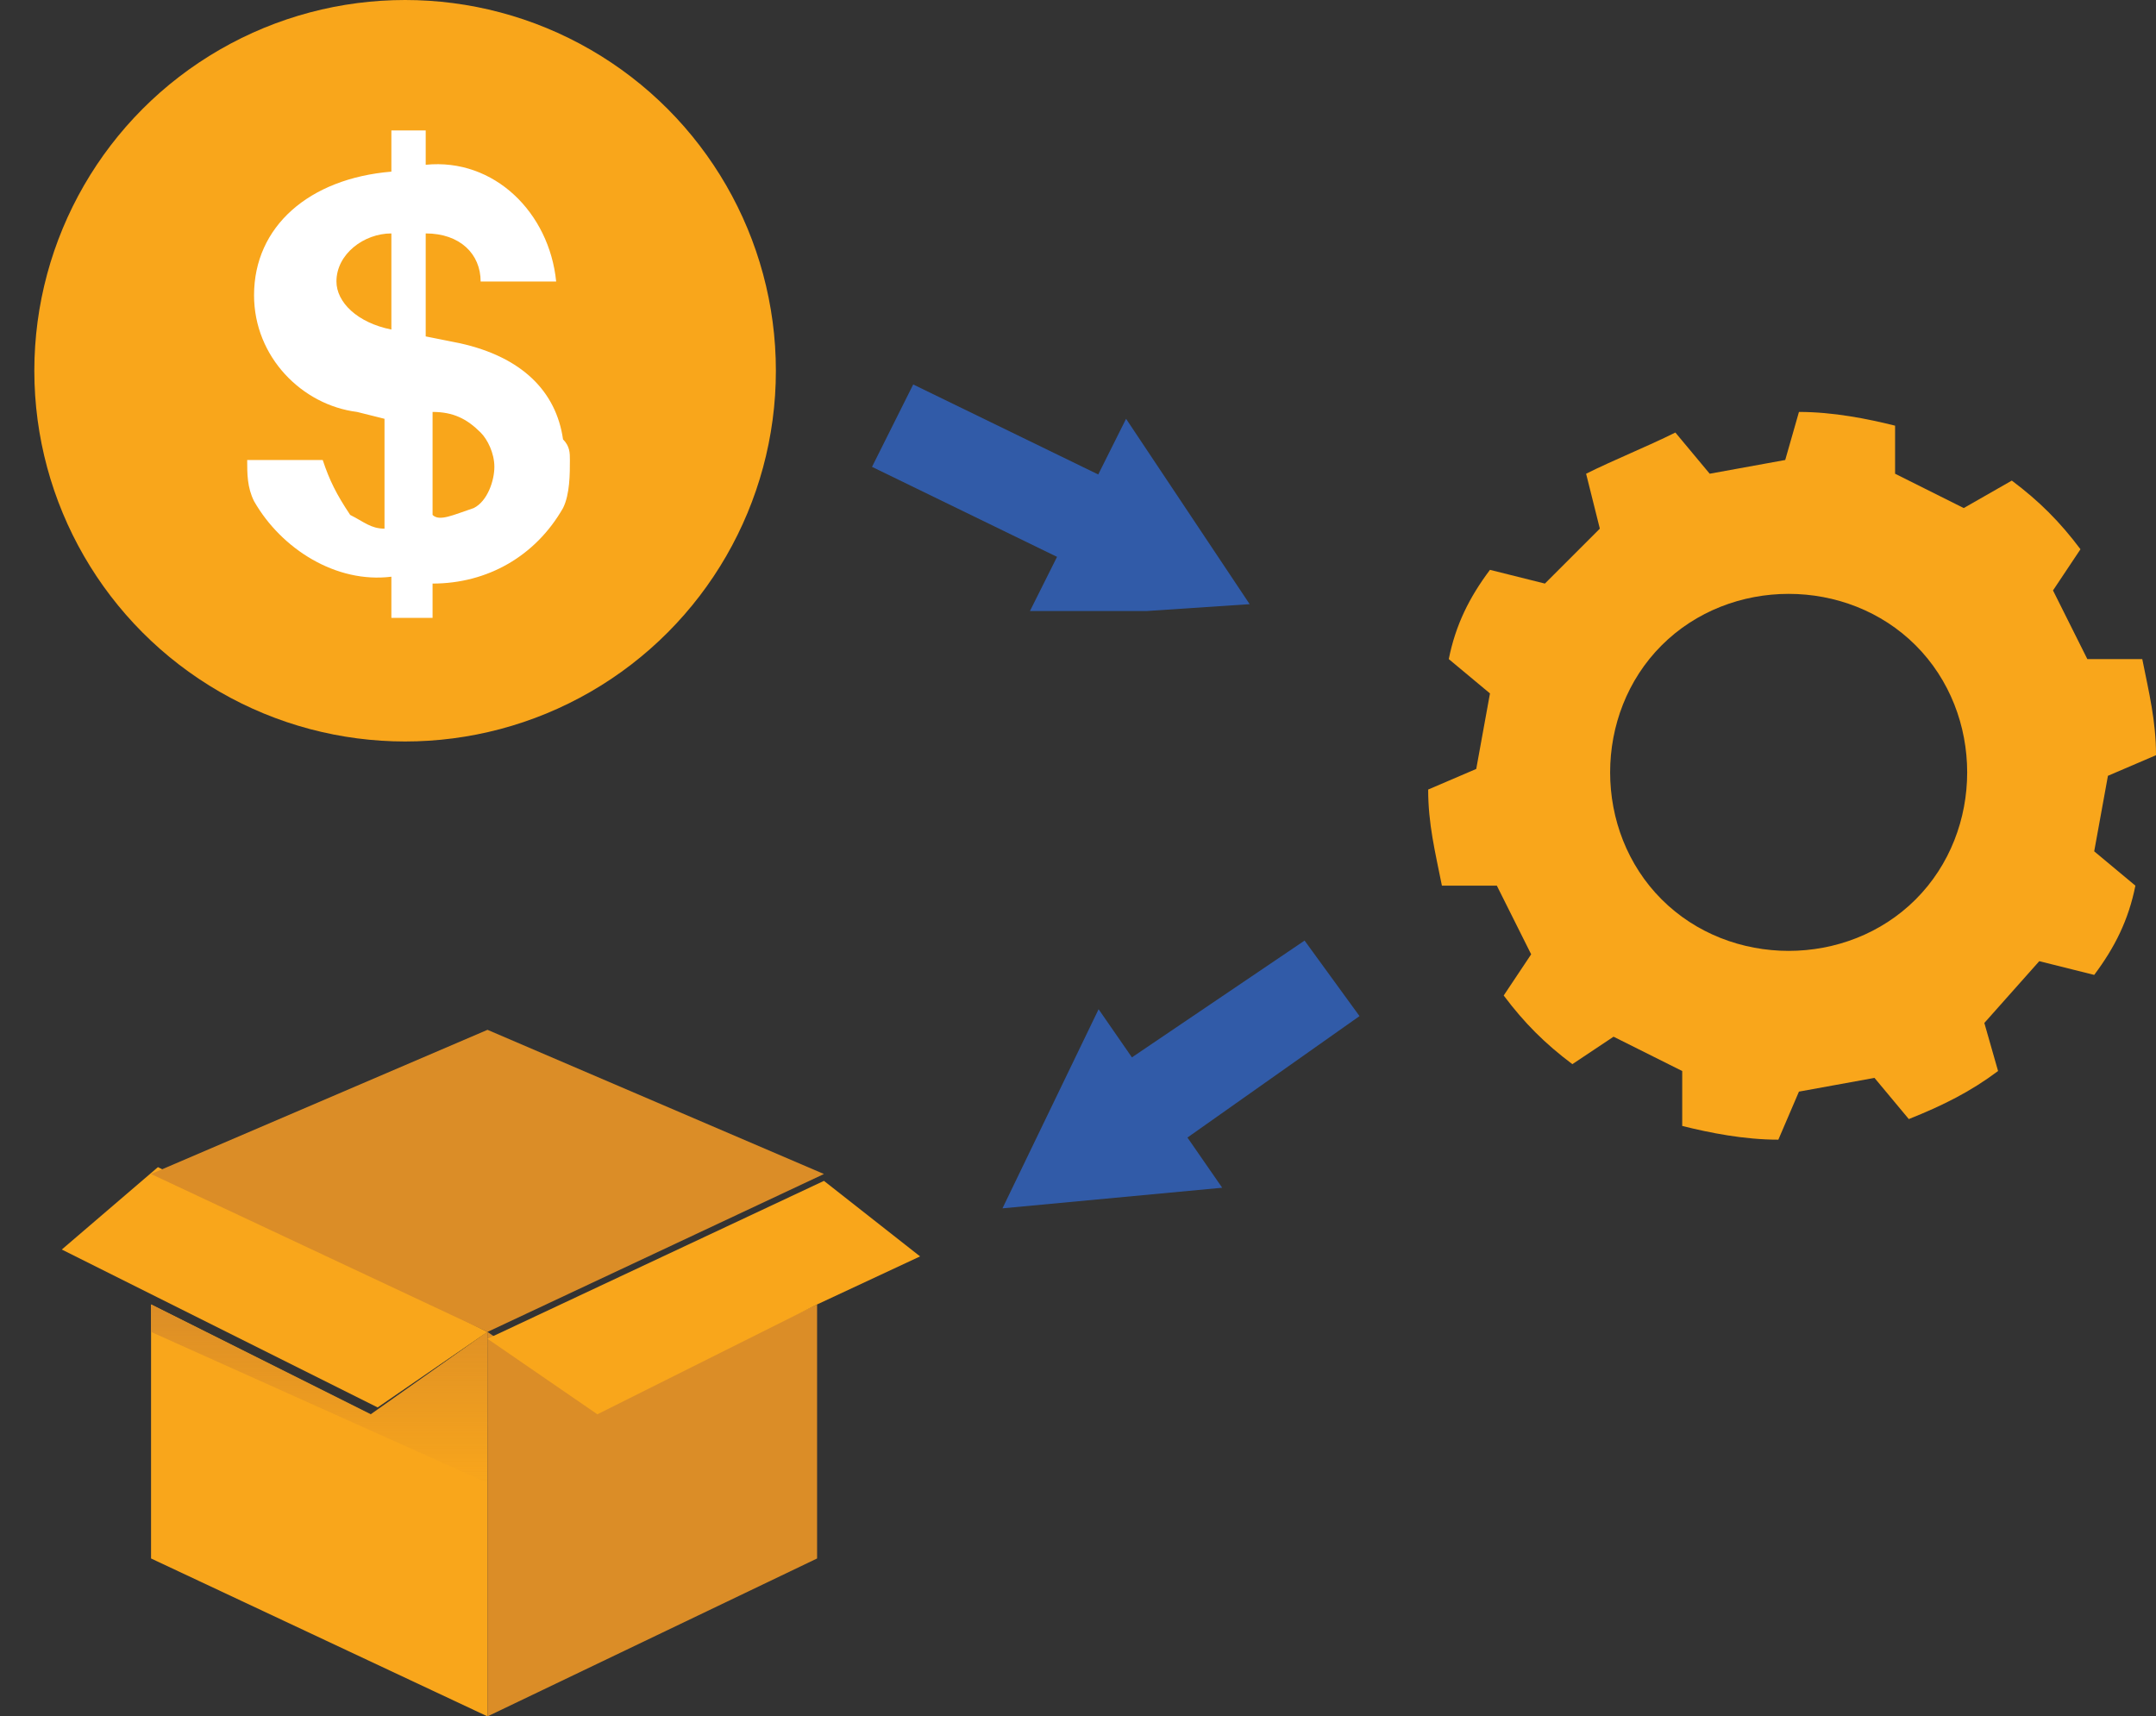 <?xml version="1.0" encoding="utf-8"?>
<!-- Generator: Adobe Illustrator 26.2.1, SVG Export Plug-In . SVG Version: 6.00 Build 0)  -->
<svg version="1.1" id="Layer_1" xmlns="http://www.w3.org/2000/svg" xmlns:xlink="http://www.w3.org/1999/xlink" x="0px" y="0px"
	 viewBox="0 0 31.4 25" style="enable-background:new 0 0 31.4 25;" xml:space="preserve">
<rect x="0" y="0" width="31.4" height="25" fill="#333333" stroke="none"/>
<style type="text/css">
	.st0{fill:#315BA8;}
	.st1{fill:#F9A61B;}
	.st2{fill:url(#SVGID_1_);}
	.st3{fill:#DB8D27;}
	.st4{fill:#FFFFFF;}
</style>
<g>
	<path class="st0" d="M17,7.4l-0.6,1.2l-3.7-1.8l0.6-1.2L17,7.4z"/>
	<path class="st0" d="M16.4,6.1l1.8,2.7l-1.5,0.1L15,8.9L16.4,6.1L16.4,6.1z M19,13.7l0.8,1.1l-3.4,2.4L15.6,16L19,13.7z"/>
	<path class="st0" d="M16,14.7l-1.4,2.9l3.2-0.3L16,14.7L16,14.7z"/>
</g>
<path class="st1" d="M29.7,14l0.8,0.2c0.3-0.4,0.5-0.8,0.6-1.3l-0.6-0.5l0.2-1.1l0.7-0.3c0-0.5-0.1-0.9-0.2-1.4h-0.8l-0.5-1L30.3,8
	c-0.3-0.4-0.6-0.7-1-1l-0.7,0.4l-1-0.5V6.2C27.2,6.1,26.7,6,26.2,6L26,6.7l-1.1,0.2l-0.5-0.6c-0.4,0.2-0.9,0.4-1.3,0.6l0.2,0.8
	l-0.8,0.8l-0.8-0.2c-0.3,0.4-0.5,0.8-0.6,1.3l0.6,0.5l-0.2,1.1l-0.7,0.3c0,0.5,0.1,0.9,0.2,1.4h0.8l0.5,1l-0.4,0.6
	c0.3,0.4,0.6,0.7,1,1l0.6-0.4l1,0.5v0.8c0.4,0.1,0.9,0.2,1.4,0.2l0.3-0.7l1.1-0.2l0.5,0.6c0.5-0.2,0.9-0.4,1.3-0.7l-0.2-0.7L29.7,14
	z M24.2,13.1c-1-1-1-2.7,0-3.7c1-1,2.7-1,3.7,0c1,1,1,2.7,0,3.7C26.9,14.1,25.2,14.1,24.2,13.1C24.2,13.1,24.2,13.1,24.2,13.1
	L24.2,13.1z M7.1,19.4V25l-4.9-2.3V19l3.2,1.6L7.1,19.4L7.1,19.4z"/>
<linearGradient id="SVGID_1_" gradientUnits="userSpaceOnUse" x1="4.672" y1="5.35" x2="4.672" y2="8.04" gradientTransform="matrix(1 0 0 -1 0 27)">
	<stop  offset="0" style="stop-color:#DB8D27;stop-opacity:0"/>
	<stop  offset="1" style="stop-color:#DB8D27"/>
</linearGradient>
<path class="st2" d="M7.1,19.4v2.2l-4.9-2.2V19l3.2,1.6L7.1,19.4L7.1,19.4z"/>
<path class="st1" d="M7.1,19.4l-1.6,1.1l-3.2-1.6l-1.4-0.7l1.4-1.2L7.1,19.4L7.1,19.4z"/>
<g>
	<path class="st3" d="M11.9,19v3.7L7.1,25v-5.6l1.6,1.1L11.9,19L11.9,19z"/>
	<path class="st3" d="M7.1,15l-4.9,2.1l4.9,2.3l4.9-2.3L7.1,15z"/>
</g>
<g>
	<path class="st1" d="M13.4,18.3L11.9,19l-3.2,1.6l-1.6-1.1l4.9-2.3L13.4,18.3L13.4,18.3z"/>
	<circle class="st1" cx="5.9" cy="5.4" r="5.4"/>
</g>
<path class="st4" d="M8.2,6.4C8.2,6.4,8.2,6.4,8.2,6.4C8.1,5.7,7.6,5.2,6.7,5L6.2,4.9V3.4C6.7,3.4,7,3.7,7,4.1h1.1
	c-0.1-1-0.9-1.8-1.9-1.7V1.9H5.7v0.6c-1.2,0.1-2,0.8-2,1.8c0,0.9,0.7,1.6,1.5,1.7l0.4,0.1v1.6c-0.2,0-0.3-0.1-0.5-0.2
	C4.9,7.2,4.8,7,4.7,6.7H3.6c0,0.2,0,0.4,0.1,0.6c0.4,0.7,1.2,1.2,2,1.1V9h0.6V8.5c0.8,0,1.5-0.4,1.9-1.1c0.1-0.2,0.1-0.5,0.1-0.7
	C8.3,6.6,8.3,6.5,8.2,6.4z M4.9,4.1c0-0.4,0.4-0.7,0.8-0.7v1.4C5.2,4.7,4.9,4.4,4.9,4.1z M6.3,7.5V6c0.3,0,0.5,0.1,0.7,0.3
	c0.1,0.1,0.2,0.3,0.2,0.5c0,0.2-0.1,0.5-0.3,0.6C6.6,7.5,6.4,7.6,6.3,7.5L6.3,7.5z"/>
</svg>

